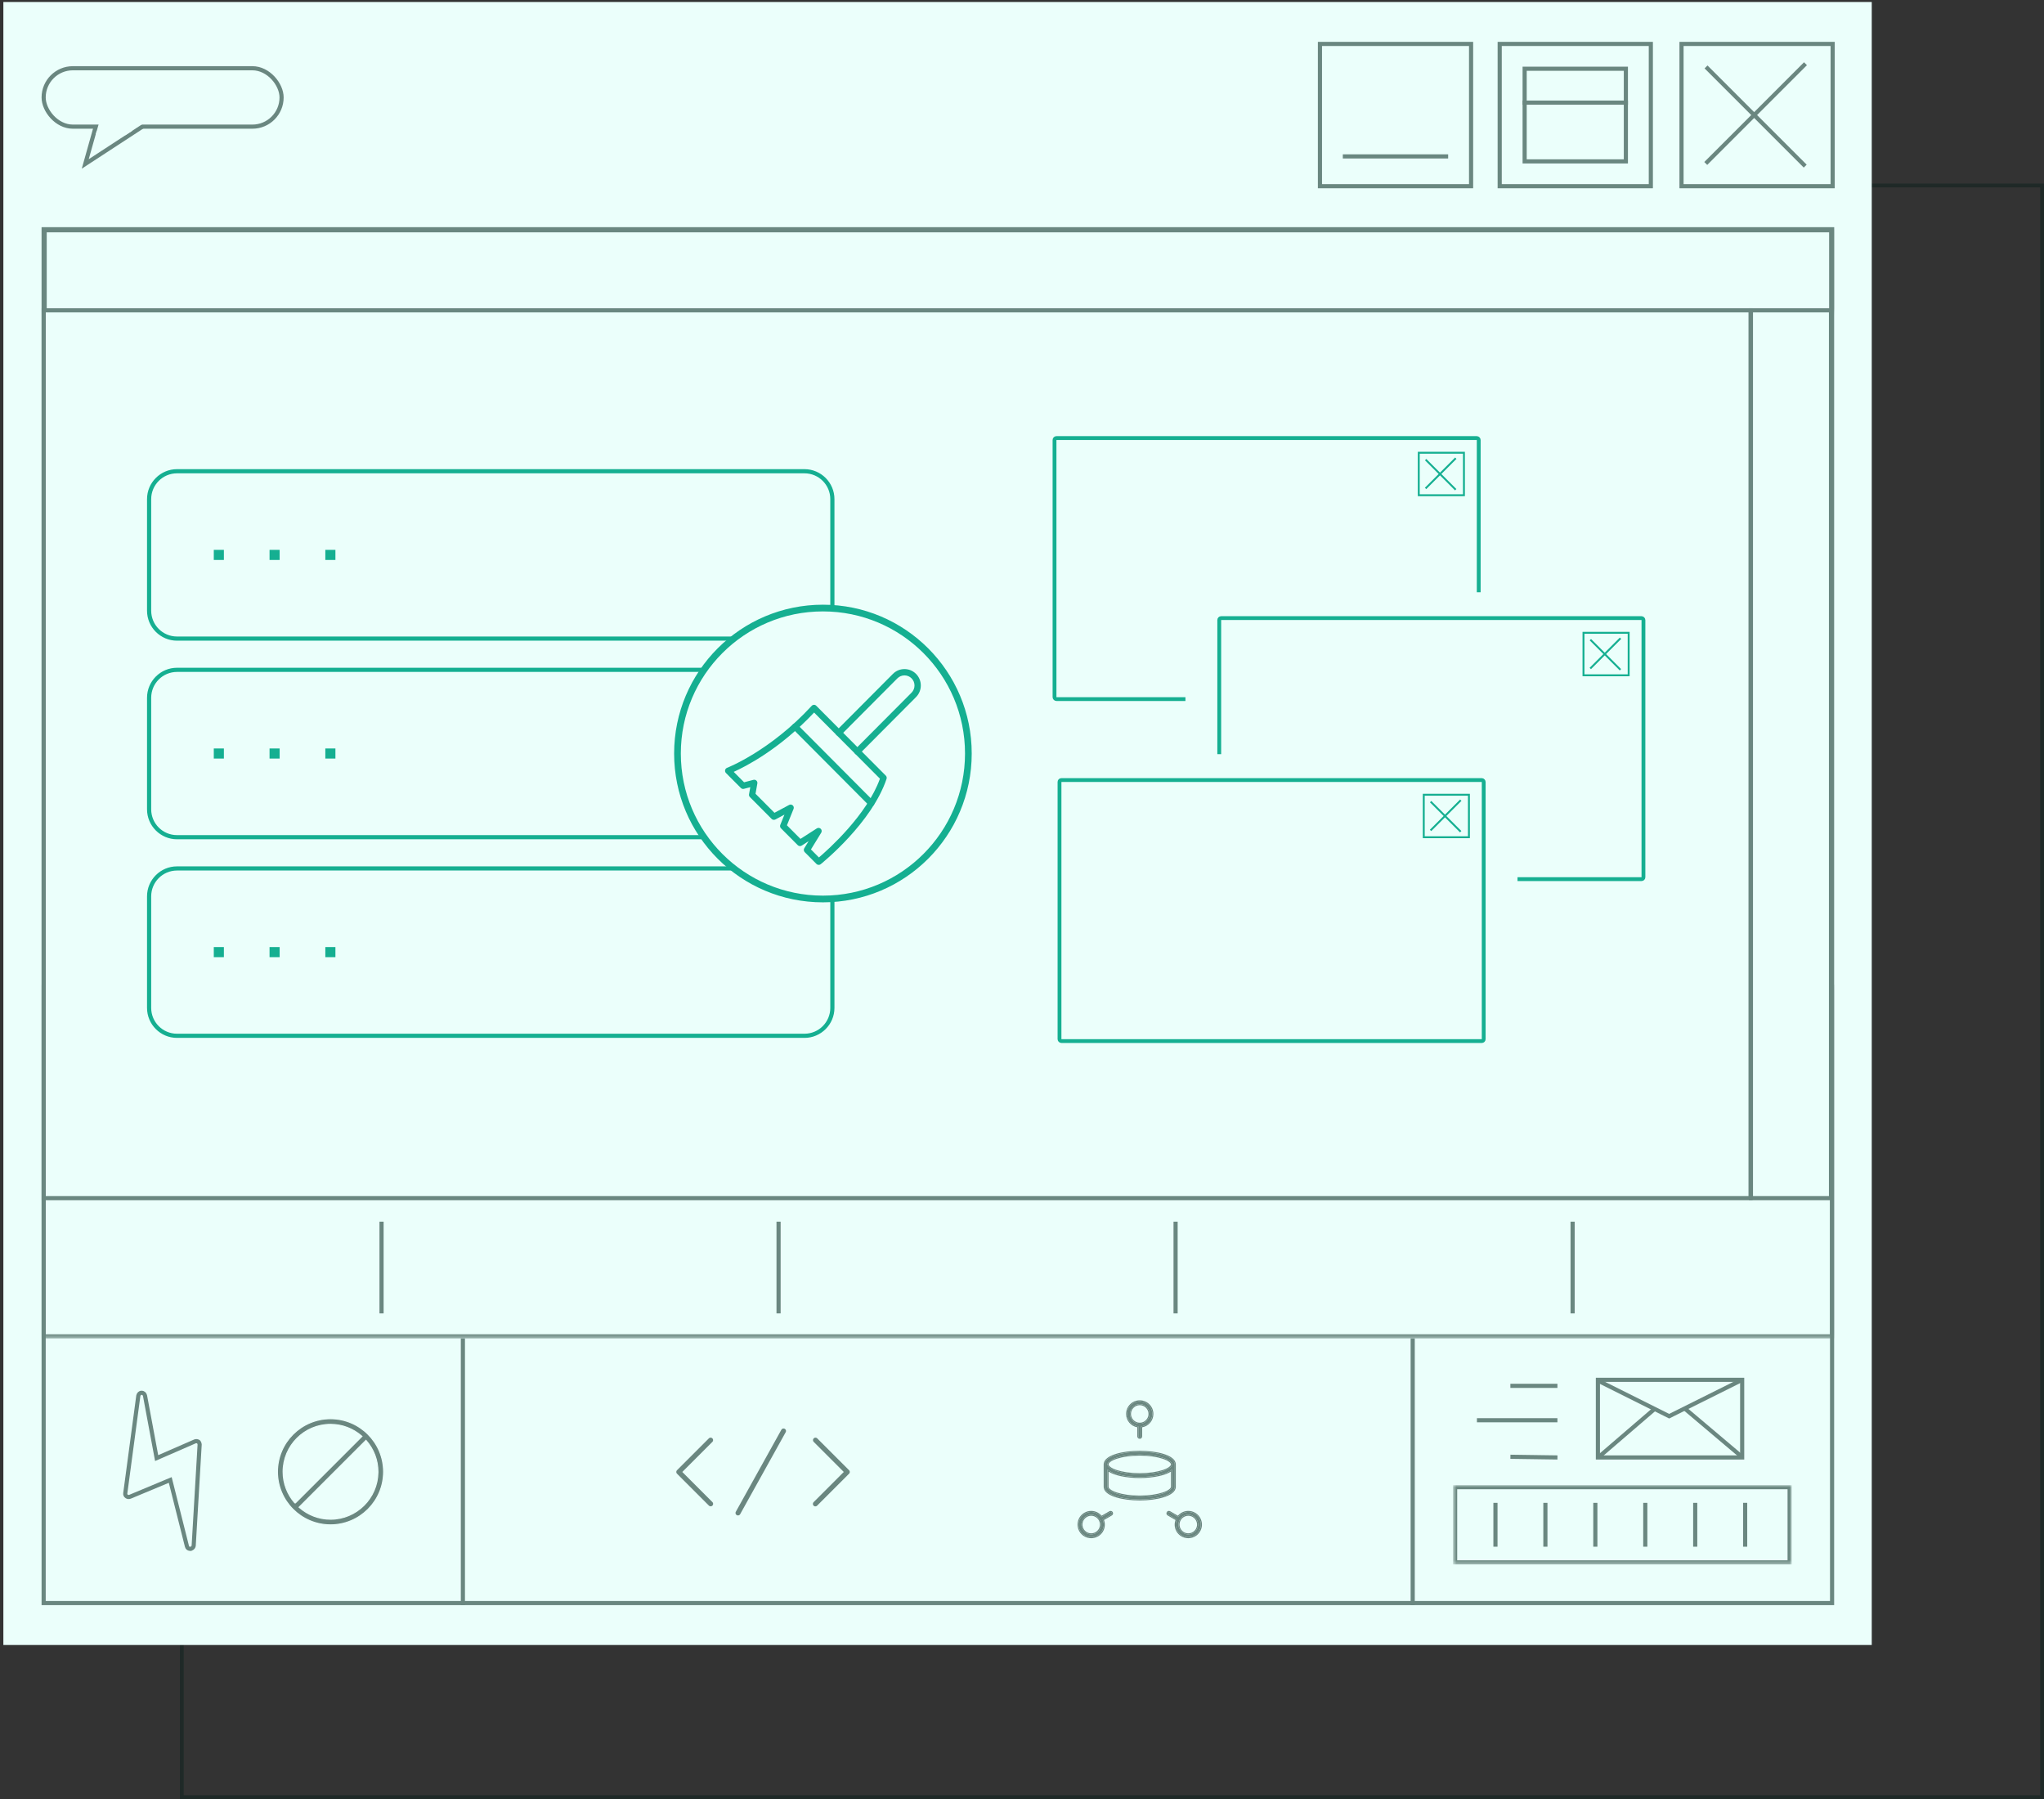 <svg width="534" height="470" viewBox="0 0 534 470" fill="none" xmlns="http://www.w3.org/2000/svg">
<rect x="0" y="0" width="534" height="470" fill="#333333" stroke="none"/>
<rect opacity="0.5" x="47.5" y="48.444" width="486" height="421" stroke="#0D211D"/>
<rect x="11.521" y="59.456" width="467.115" height="358.704" stroke="#6A8780" stroke-width="1.082"/>
<mask id="mask0_4285_3188" style="mask-type:alpha" maskUnits="userSpaceOnUse" x="10" y="256" width="470" height="94">
<rect x="11.521" y="257.182" width="467.115" height="91.334" fill="#14F0C5" stroke="#6A8780" stroke-width="1.082"/>
</mask>
<g mask="url(#mask0_4285_3188)">
<rect x="11.521" y="257.182" width="467.115" height="91.334" stroke="#6A8780" stroke-width="1.082"/>
</g>
<line x1="99.775" y1="256.641" x2="99.775" y2="232.689" stroke="#6A8780" stroke-width="1.082"/>
<line x1="203.473" y1="256.641" x2="203.473" y2="232.689" stroke="#6A8780" stroke-width="1.082"/>
<line x1="307.17" y1="256.641" x2="307.17" y2="232.689" stroke="#6A8780" stroke-width="1.082"/>
<line x1="410.867" y1="256.641" x2="410.867" y2="232.689" stroke="#6A8780" stroke-width="1.082"/>
<mask id="mask1_4285_3188" style="mask-type:alpha" maskUnits="userSpaceOnUse" x="10" y="58" width="470" height="23">
<rect x="10.977" y="58.914" width="468.197" height="21.976" fill="#D9D9D9"/>
</mask>
<g mask="url(#mask1_4285_3188)">
<rect x="-0.665" y="0.665" width="466.868" height="29.306" transform="matrix(-1 0 0 1 477.844 58.924)" stroke="#6A8780" stroke-width="1.329"/>
</g>
<rect x="11.518" y="80.349" width="445.66" height="149.54" fill="url(#paint0_linear_4285_3188)" stroke="#6A8780" stroke-width="1.082"/>
<rect x="-0.541" y="0.541" width="21.455" height="149.54" transform="matrix(-1 0 0 1 478.094 79.808)" fill="url(#paint1_linear_4285_3188)" stroke="#6A8780" stroke-width="1.082"/>
<line x1="120.869" y1="418.7" x2="120.869" y2="349.058" stroke="#6A8780" stroke-width="1.082"/>
<line x1="376.738" y1="418.7" x2="376.738" y2="349.058" stroke="#6A8780" stroke-width="1.082"/>
<line x1="399.123" y1="362.628" x2="411.41" y2="362.628" stroke="#6A8780" stroke-width="2.705"/>
<line x1="390.383" y1="371.606" x2="411.409" y2="371.606" stroke="#6A8780" stroke-width="2.705"/>
<line y1="-1.353" x2="12.289" y2="-1.353" transform="matrix(1 0.015 -0.015 1 399.123 382.499)" stroke="#6A8780" stroke-width="2.705"/>
<rect x="422.79" y="362.676" width="36.061" height="18.649" stroke="#6A8780" stroke-width="2.705"/>
<path d="M423.224 362.706L440.594 371.364L458.092 362.706" stroke="#6A8780" stroke-width="2.705"/>
<path d="M436.775 369.481L422.748 381.52" stroke="#6A8780" stroke-width="2.705"/>
<path d="M444.801 369.481L458.722 381.283" stroke="#6A8780" stroke-width="2.705"/>
<mask id="mask2_4285_3188" style="mask-type:alpha" maskUnits="userSpaceOnUse" x="384" y="389" width="89" height="22">
<rect x="384.148" y="389.354" width="88.451" height="20.718" fill="#D9D9D9"/>
</mask>
<g mask="url(#mask2_4285_3188)">
<rect x="-1.353" y="1.353" width="85.746" height="18.013" transform="matrix(-1 0 0 1 469.894 389.354)" stroke="#6A8780" stroke-width="2.705"/>
</g>
<line x1="394.411" y1="405.438" x2="394.411" y2="393.987" stroke="#6A8780" stroke-width="2.705"/>
<line x1="407.454" y1="405.438" x2="407.454" y2="393.987" stroke="#6A8780" stroke-width="2.705"/>
<line x1="420.499" y1="405.438" x2="420.499" y2="393.987" stroke="#6A8780" stroke-width="2.705"/>
<line x1="433.544" y1="405.438" x2="433.544" y2="393.987" stroke="#6A8780" stroke-width="2.705"/>
<line x1="446.587" y1="405.438" x2="446.587" y2="393.987" stroke="#6A8780" stroke-width="2.705"/>
<line x1="459.632" y1="405.438" x2="459.632" y2="393.987" stroke="#6A8780" stroke-width="2.705"/>
<path d="M194.553 397.023C194.183 396.816 193.912 396.474 193.795 396.069L194.185 395.956L193.795 396.069C193.677 395.66 193.729 395.225 193.933 394.856L193.933 394.855L205.829 373.445L205.83 373.443C206.26 372.678 207.228 372.404 207.995 372.831C208.762 373.258 209.041 374.223 208.619 374.993L208.618 374.995L197.058 395.799L197.06 395.799L196.724 396.405C196.442 396.912 195.908 397.226 195.328 397.226C195.057 397.226 194.79 397.157 194.553 397.023ZM194.553 397.023C194.553 397.023 194.552 397.023 194.552 397.023L194.752 396.669L194.554 397.024C194.553 397.024 194.553 397.023 194.553 397.023ZM188.191 394.846H189.072L188.919 394.667C189.248 394.497 189.516 394.215 189.663 393.859C189.911 393.263 189.772 392.576 189.317 392.121L182.119 384.924L189.319 377.726L189.319 377.726L189.325 377.721C189.928 377.095 189.921 376.102 189.304 375.485L189.017 375.772L189.305 375.486C188.69 374.869 187.694 374.862 187.068 375.465L187.068 375.465L187.063 375.47L178.736 383.796L178.736 383.796C178.437 384.095 178.268 384.501 178.268 384.924C178.268 385.347 178.437 385.753 178.736 386.052L187.063 394.378L187.063 394.378C187.362 394.676 187.766 394.846 188.191 394.846ZM225.006 383.796L225.006 383.796L216.679 375.47L216.679 375.47L216.673 375.465C216.048 374.862 215.053 374.868 214.438 375.485C213.821 376.102 213.814 377.095 214.417 377.721L214.417 377.721L214.423 377.726L221.621 384.924L214.429 392.118C214.429 392.119 214.428 392.12 214.427 392.121C214.122 392.417 213.946 392.825 213.943 393.253C213.941 393.678 214.106 394.09 214.409 394.393L214.696 394.106L214.409 394.393C214.711 394.695 215.123 394.863 215.549 394.861C215.978 394.858 216.387 394.681 216.684 394.374L216.73 394.327L225.005 386.053C225.005 386.053 225.005 386.053 225.005 386.053C225.306 385.755 225.474 385.348 225.474 384.924C225.474 384.501 225.305 384.095 225.006 383.796Z" fill="#6A8780" stroke="#6A8780" stroke-width="0.812"/>
<path d="M309.817 388.805V382.95C309.817 382.249 309.426 381.671 308.859 381.217C308.293 380.764 307.514 380.401 306.624 380.115C304.84 379.543 302.508 379.251 300.262 379.251C298.016 379.251 295.684 379.543 293.9 380.115C293.01 380.401 292.231 380.764 291.666 381.217C291.098 381.671 290.708 382.249 290.708 382.95V388.805C290.708 389.506 291.098 390.084 291.666 390.538C292.231 390.991 293.01 391.354 293.9 391.64C295.684 392.212 298.016 392.504 300.262 392.504C302.508 392.504 304.84 392.212 306.624 391.64C307.514 391.354 308.293 390.991 308.859 390.538C309.426 390.084 309.817 389.506 309.817 388.805ZM300.262 380.795C302.709 380.795 304.769 381.128 306.204 381.601C306.924 381.838 307.466 382.104 307.82 382.365C308.191 382.639 308.273 382.845 308.273 382.95C308.273 383.055 308.191 383.261 307.82 383.535C307.466 383.797 306.924 384.063 306.204 384.3C304.769 384.772 302.71 385.106 300.262 385.106C297.815 385.106 295.755 384.772 294.32 384.3C293.601 384.063 293.058 383.797 292.704 383.535C292.334 383.261 292.251 383.055 292.251 382.95C292.251 382.845 292.334 382.639 292.704 382.365C293.058 382.104 293.601 381.838 294.32 381.601C295.755 381.128 297.815 380.795 300.262 380.795ZM300.262 390.96C297.815 390.96 295.755 390.627 294.32 390.154C293.601 389.917 293.058 389.651 292.704 389.39C292.334 389.116 292.251 388.91 292.251 388.805V385.074C293.05 385.538 294.102 385.891 295.256 386.144C296.783 386.478 298.545 386.649 300.262 386.649C301.98 386.649 303.742 386.478 305.269 386.144C306.423 385.891 307.474 385.538 308.273 385.074V388.805C308.273 388.91 308.191 389.116 307.82 389.39C307.466 389.651 306.924 389.917 306.204 390.154C304.769 390.627 302.709 390.96 300.262 390.96Z" fill="#6A8780" stroke="#6A8780" stroke-width="0.812"/>
<path d="M296.561 369.778C296.561 371.555 297.822 373.024 299.489 373.379V375.632C299.489 376.058 299.835 376.404 300.261 376.404C300.686 376.404 301.032 376.058 301.032 375.632V373.379C302.7 373.024 303.96 371.555 303.96 369.778C303.96 367.739 302.3 366.079 300.261 366.079C298.221 366.079 296.561 367.739 296.561 369.778ZM300.261 367.622C301.449 367.622 302.417 368.59 302.417 369.778C302.417 370.966 301.449 371.933 300.261 371.933C299.072 371.933 298.105 370.966 298.105 369.778C298.105 368.59 299.072 367.622 300.261 367.622Z" fill="#6A8780" stroke="#6A8780" stroke-width="0.812"/>
<path d="M289.666 399.215L289.666 399.215C289.815 398.66 289.739 398.081 289.448 397.579C289.063 396.914 288.348 396.501 287.578 396.501C287.204 396.501 286.833 396.601 286.504 396.79L289.666 399.215ZM289.666 399.215C289.516 399.772 289.161 400.236 288.662 400.524L288.662 400.524M289.666 399.215L288.662 400.524M288.662 400.524C288.333 400.714 287.962 400.814 287.586 400.814M288.662 400.524L287.586 400.814M287.586 400.814C286.817 400.814 286.1 400.401 285.716 399.736M287.586 400.814L285.716 399.736M285.716 399.736C285.121 398.706 285.476 397.385 286.504 396.791L285.716 399.736ZM284.38 400.509L284.38 400.51C285.04 401.651 286.266 402.359 287.586 402.359C288.232 402.359 288.871 402.186 289.433 401.862L289.433 401.862C290.288 401.369 290.901 400.571 291.158 399.616L291.158 399.616C291.346 398.913 291.313 398.194 291.091 397.525L293.041 396.4C293.041 396.4 293.041 396.399 293.041 396.399C293.414 396.185 293.534 395.713 293.325 395.347L293.325 395.346L293.323 395.344C293.11 394.978 292.638 394.847 292.267 395.064L290.327 396.185C289.634 395.417 288.639 394.959 287.58 394.959C286.935 394.959 286.295 395.13 285.733 395.457C283.968 396.477 283.36 398.742 284.38 400.509Z" fill="#6A8780" stroke="#6A8780" stroke-width="0.812"/>
<path d="M314.788 395.455L314.788 395.455C316.556 396.474 317.162 398.74 316.145 400.506L316.145 400.506C315.487 401.647 314.258 402.355 312.939 402.355C312.29 402.355 311.653 402.182 311.091 401.858L311.091 401.858C310.237 401.365 309.623 400.567 309.369 399.614L314.788 395.455ZM314.788 395.455C314.226 395.131 313.589 394.958 312.943 394.958M314.788 395.455L312.943 394.958M312.943 394.958C311.884 394.958 310.889 395.415 310.197 396.182M312.943 394.958L310.197 396.182M310.197 396.182L308.258 395.062C307.888 394.846 307.415 394.975 307.203 395.343C306.987 395.714 307.115 396.185 307.485 396.397C307.485 396.398 307.486 396.398 307.486 396.398L309.435 397.523C309.214 398.192 309.18 398.911 309.369 399.614L310.197 396.182ZM311.861 400.524L311.861 400.524C311.362 400.236 311.007 399.772 310.857 399.215C310.707 398.659 310.784 398.08 311.073 397.58L311.073 397.58C311.456 396.916 312.172 396.503 312.941 396.503C313.316 396.503 313.688 396.603 314.014 396.792L314.016 396.793C315.045 397.385 315.4 398.706 314.807 399.736C314.422 400.401 313.705 400.814 312.937 400.814C312.562 400.814 312.189 400.714 311.861 400.524Z" fill="#6A8780" stroke="#6A8780" stroke-width="0.812"/>
<path d="M47.383 376.766L45.829 403.18C45.772 403.494 45.599 403.763 45.274 403.905L45.03 404.011C44.552 404.026 44.167 403.807 44.071 403.365L39.703 386.013L29.222 390.385C28.896 390.527 28.581 390.471 28.313 390.297C28.044 390.124 27.902 389.799 27.958 389.484L31.371 364.002C31.473 363.571 31.809 363.231 32.205 363.252C32.682 363.237 33.022 363.573 33.118 364.015L36.151 380.304L46.155 375.946C46.399 375.84 46.796 375.861 47.065 376.034C47.217 376.161 47.358 376.486 47.383 376.766Z" stroke="#6A8780" stroke-width="2.705"/>
<path d="M93.408 383.879V383.795C93.389 381.024 92.406 378.484 90.786 376.47L74.16 393.094C76.19 394.733 78.762 395.72 81.565 395.72C88.095 395.72 93.408 390.407 93.408 383.879ZM69.722 383.878C69.722 386.681 70.708 389.253 72.345 391.287L88.975 374.659C86.941 373.023 84.369 372.037 81.566 372.037C75.035 372.037 69.722 377.35 69.722 383.878ZM81.566 369.476C89.506 369.476 95.97 375.939 95.97 383.879C95.97 391.818 89.506 398.281 81.566 398.281C73.625 398.281 67.161 391.818 67.161 383.879C67.161 375.939 73.625 369.476 81.566 369.476Z" fill="#6A8780" stroke="#6A8780" stroke-width="0.812"/>
<line y1="-1.353" x2="29.214" y2="-1.353" transform="matrix(0.766 -0.643 0.643 0.766 25.75 116.491)" stroke="#15AF91" stroke-width="2.705"/>
<line y1="-1.353" x2="29.214" y2="-1.353" transform="matrix(-0.766 -0.643 -0.643 0.766 48.131 116.491)" stroke="#15AF91" stroke-width="2.705"/>
<line y1="-1.353" x2="29.214" y2="-1.353" transform="matrix(0.766 -0.643 0.643 0.766 63.475 116.491)" stroke="#15AF91" stroke-width="2.705"/>
<line y1="-1.353" x2="29.214" y2="-1.353" transform="matrix(-0.766 -0.643 -0.643 0.766 85.855 116.491)" stroke="#15AF91" stroke-width="2.705"/>
<line y1="-1.353" x2="29.214" y2="-1.353" transform="matrix(0.766 -0.643 0.643 0.766 101.198 116.491)" stroke="#15AF91" stroke-width="2.705"/>
<line y1="-1.353" x2="29.214" y2="-1.353" transform="matrix(-0.766 -0.643 -0.643 0.766 123.578 116.491)" stroke="#15AF91" stroke-width="2.705"/>
<line y1="-1.353" x2="29.214" y2="-1.353" transform="matrix(0.766 -0.643 0.643 0.766 138.92 116.491)" stroke="#15AF91" stroke-width="2.705"/>
<line y1="-1.353" x2="29.214" y2="-1.353" transform="matrix(-0.766 -0.643 -0.643 0.766 161.301 116.491)" stroke="#15AF91" stroke-width="2.705"/>
<line y1="-1.353" x2="29.214" y2="-1.353" transform="matrix(0.766 -0.643 0.643 0.766 176.643 116.491)" stroke="#15AF91" stroke-width="2.705"/>
<line y1="-1.353" x2="29.214" y2="-1.353" transform="matrix(-0.766 -0.643 -0.643 0.766 199.023 116.491)" stroke="#15AF91" stroke-width="2.705"/>
<line y1="-1.353" x2="29.214" y2="-1.353" transform="matrix(0.766 -0.643 0.643 0.766 214.369 116.491)" stroke="#15AF91" stroke-width="2.705"/>
<line y1="-1.353" x2="29.214" y2="-1.353" transform="matrix(-0.766 -0.643 -0.643 0.766 236.75 116.491)" stroke="#15AF91" stroke-width="2.705"/>
<line y1="-1.353" x2="29.214" y2="-1.353" transform="matrix(0.766 -0.643 0.643 0.766 25.75 157.458)" stroke="#15AF91" stroke-width="2.705"/>
<line y1="-1.353" x2="29.214" y2="-1.353" transform="matrix(-0.766 -0.643 -0.643 0.766 48.131 157.458)" stroke="#15AF91" stroke-width="2.705"/>
<line y1="-1.353" x2="29.214" y2="-1.353" transform="matrix(0.766 -0.643 0.643 0.766 63.475 157.458)" stroke="#15AF91" stroke-width="2.705"/>
<line y1="-1.353" x2="29.214" y2="-1.353" transform="matrix(-0.766 -0.643 -0.643 0.766 85.855 157.458)" stroke="#15AF91" stroke-width="2.705"/>
<line y1="-1.353" x2="29.214" y2="-1.353" transform="matrix(0.766 -0.643 0.643 0.766 101.198 157.458)" stroke="#15AF91" stroke-width="2.705"/>
<line y1="-1.353" x2="29.214" y2="-1.353" transform="matrix(-0.766 -0.643 -0.643 0.766 123.578 157.458)" stroke="#15AF91" stroke-width="2.705"/>
<line y1="-1.353" x2="29.214" y2="-1.353" transform="matrix(0.766 -0.643 0.643 0.766 138.92 157.458)" stroke="#15AF91" stroke-width="2.705"/>
<line y1="-1.353" x2="29.214" y2="-1.353" transform="matrix(-0.766 -0.643 -0.643 0.766 161.301 157.458)" stroke="#15AF91" stroke-width="2.705"/>
<line y1="-1.353" x2="29.214" y2="-1.353" transform="matrix(0.766 -0.643 0.643 0.766 176.643 157.458)" stroke="#15AF91" stroke-width="2.705"/>
<line y1="-1.353" x2="29.214" y2="-1.353" transform="matrix(-0.766 -0.643 -0.643 0.766 199.023 157.458)" stroke="#15AF91" stroke-width="2.705"/>
<line y1="-1.353" x2="29.214" y2="-1.353" transform="matrix(0.766 -0.643 0.643 0.766 214.369 157.458)" stroke="#15AF91" stroke-width="2.705"/>
<line y1="-1.353" x2="29.214" y2="-1.353" transform="matrix(-0.766 -0.643 -0.643 0.766 236.75 157.458)" stroke="#15AF91" stroke-width="2.705"/>
<line y1="-1.353" x2="29.214" y2="-1.353" transform="matrix(0.766 -0.643 0.643 0.766 252.092 157.458)" stroke="#15AF91" stroke-width="2.705"/>
<line y1="-1.353" x2="29.214" y2="-1.353" transform="matrix(-0.766 -0.643 -0.643 0.766 274.472 157.458)" stroke="#15AF91" stroke-width="2.705"/>
<path d="M349.851 180.389L349.83 180.382H349.808C348.893 180.382 348.284 180.079 347.652 179.763C347.362 179.618 347.071 179.537 346.821 179.466C346.785 179.457 346.751 179.447 346.718 179.437C346.436 179.357 346.233 179.285 346.103 179.155L346.088 179.14L346.068 179.13C345.82 179.006 345.616 178.928 345.448 178.864C345.397 178.844 345.35 178.826 345.306 178.809C345.115 178.732 344.976 178.661 344.836 178.522L344.586 178.271L346.09 174.962C346.184 174.983 346.286 175.037 346.402 175.124C346.551 175.235 346.702 175.386 346.862 175.546C346.955 175.64 347.088 175.726 347.241 175.808C347.395 175.89 347.578 175.971 347.779 176.051C348.178 176.211 348.656 176.371 349.129 176.528L349.132 176.529L349.143 176.533C350.085 176.847 351.053 177.169 352.025 177.169C352.669 177.169 353.315 177.089 353.884 176.927C354.445 176.766 354.94 176.523 355.278 176.189C355.759 175.868 356.09 175.539 356.3 175.16C356.513 174.778 356.595 174.358 356.595 173.868C356.595 173.19 356.255 172.506 355.57 172.163L355.569 172.163C354.935 171.846 354.294 171.526 353.335 171.206C352.85 171.044 352.366 170.964 351.894 170.885L351.889 170.884C351.413 170.805 350.948 170.727 350.484 170.573L350.479 170.571L350.473 170.569L350.468 170.567L350.462 170.565L350.457 170.563L350.451 170.561L350.445 170.56L350.44 170.558L350.434 170.556L350.429 170.554L350.423 170.552L350.418 170.55L350.412 170.548L350.407 170.547L350.401 170.545L350.395 170.543L350.39 170.541L350.384 170.539L350.379 170.537L350.373 170.535L350.368 170.534L350.362 170.532L350.356 170.53L350.351 170.528L350.345 170.526L350.34 170.524L350.334 170.522L350.329 170.521L350.323 170.519L350.317 170.517L350.312 170.515L350.306 170.513L350.301 170.511L350.295 170.509L350.29 170.508L350.284 170.506L350.278 170.504L350.273 170.502L350.267 170.5L350.262 170.498L350.256 170.496L350.251 170.495L350.245 170.493L350.239 170.491L350.234 170.489L350.228 170.487L350.223 170.485L350.217 170.483L350.212 170.482L350.206 170.48L350.201 170.478L350.195 170.476L350.189 170.474L350.184 170.472L350.178 170.47L350.173 170.469L350.167 170.467L350.162 170.465L350.156 170.463L350.15 170.461L350.145 170.459L350.139 170.457L350.134 170.456L350.128 170.454L350.123 170.452L350.117 170.45L350.111 170.448L350.106 170.446L350.1 170.445L350.095 170.443L350.089 170.441L350.084 170.439L350.078 170.437L350.072 170.435L350.067 170.433L350.061 170.432L350.056 170.43L350.05 170.428L350.045 170.426L350.039 170.424L350.034 170.422L350.028 170.42L350.022 170.419L350.017 170.417L350.011 170.415L350.006 170.413L350 170.411L349.995 170.409L349.989 170.407L349.983 170.406L349.978 170.404L349.972 170.402L349.967 170.4L349.961 170.398L349.956 170.396L349.95 170.394L349.944 170.393L349.939 170.391L349.933 170.389L349.928 170.387L349.922 170.385L349.917 170.383L349.911 170.381L349.905 170.38L349.9 170.378L349.894 170.376L349.889 170.374L349.883 170.372L349.878 170.37L349.872 170.368L349.866 170.367L349.861 170.365L349.855 170.363L349.85 170.361L349.844 170.359L349.839 170.357L349.833 170.355L349.828 170.354L349.822 170.352L349.816 170.35L349.811 170.348L349.805 170.346L349.8 170.344L349.794 170.342L349.789 170.341L349.783 170.339L349.777 170.337L349.772 170.335L349.766 170.333L349.761 170.331L349.755 170.329L349.75 170.328L349.744 170.326L349.738 170.324L349.733 170.322L349.727 170.32L349.722 170.318L349.716 170.316L349.711 170.315L349.705 170.313L349.699 170.311L349.694 170.309L349.688 170.307L349.683 170.305L349.677 170.303L349.672 170.302L349.666 170.3L349.66 170.298L349.655 170.296L349.649 170.294L349.644 170.292L349.638 170.29L349.633 170.289L349.627 170.287L349.622 170.285L349.616 170.283L349.61 170.281L349.605 170.279L349.599 170.278L349.594 170.276L349.588 170.274L349.583 170.272L349.577 170.27L349.571 170.268L349.566 170.266L349.56 170.265L349.555 170.263L349.549 170.261L349.544 170.259L349.538 170.257L349.532 170.255L349.527 170.253L349.521 170.252L349.516 170.25L349.51 170.248L349.505 170.246L349.499 170.244L349.493 170.242L349.488 170.24L349.482 170.239L349.477 170.237L349.471 170.235L349.466 170.233L349.46 170.231L349.455 170.229L349.449 170.227L349.443 170.226L349.438 170.224L349.432 170.222L349.427 170.22L349.421 170.218L349.416 170.216L349.41 170.214L349.404 170.213L349.399 170.211L349.393 170.209L349.388 170.207L349.382 170.205L349.377 170.203L349.371 170.201L349.365 170.2L349.36 170.198L349.354 170.196L349.349 170.194L349.343 170.192L349.338 170.19L349.332 170.188L349.326 170.187L349.321 170.185L349.315 170.183L349.31 170.181L349.304 170.179L349.299 170.177L349.293 170.175L349.287 170.174L349.282 170.172L349.276 170.17L349.271 170.168L349.265 170.166L349.26 170.164L349.254 170.162L349.249 170.161L349.243 170.159L349.237 170.157L349.232 170.155L349.226 170.153L349.221 170.151L349.215 170.149L349.21 170.148L349.204 170.146L349.198 170.144L349.193 170.142L349.187 170.14L349.182 170.138L349.176 170.136L349.171 170.135L349.165 170.133L349.159 170.131L349.154 170.129L349.148 170.127L349.143 170.125L349.137 170.124L349.132 170.122L349.126 170.12L349.12 170.118L349.115 170.116L349.109 170.114L349.104 170.112L349.098 170.111L349.093 170.109L349.087 170.107L349.081 170.105L349.076 170.103L349.07 170.101L349.065 170.099L349.059 170.098L349.054 170.096L349.048 170.094L349.043 170.092L349.037 170.09L349.031 170.088L349.026 170.086L349.02 170.085L349.015 170.083L349.009 170.081L349.004 170.079L348.998 170.077L348.992 170.075L348.987 170.073L348.981 170.072L348.976 170.07L348.97 170.068L348.965 170.066L348.959 170.064L348.953 170.062L348.948 170.06L348.942 170.059L348.937 170.057L348.931 170.055L348.926 170.053L348.92 170.051L348.914 170.049L348.909 170.047L348.903 170.046L348.898 170.044L348.892 170.042L348.887 170.04L348.881 170.038L348.876 170.036L348.87 170.034L348.864 170.033L348.859 170.031L348.853 170.029L348.848 170.027L348.842 170.025L348.837 170.023L348.831 170.021L348.825 170.02L348.82 170.018L348.814 170.016L348.809 170.014L348.803 170.012L348.798 170.01L348.792 170.008L348.786 170.007L348.781 170.005L348.775 170.003L348.77 170.001L348.764 169.999L348.759 169.997L348.753 169.995L348.747 169.994L348.742 169.992L348.736 169.99L348.731 169.988L348.725 169.986L348.72 169.984L348.714 169.982L348.708 169.981L348.703 169.979L348.697 169.977L348.692 169.975L348.686 169.973L348.681 169.971L348.675 169.97L348.67 169.968L348.664 169.966L348.658 169.964L348.653 169.962L348.647 169.96L348.642 169.958L348.636 169.957L348.631 169.955L348.625 169.953L348.619 169.951L348.614 169.949L348.608 169.947L348.603 169.945L348.597 169.944L348.592 169.942L348.586 169.94L348.58 169.938L348.575 169.936L348.569 169.934L348.564 169.932L348.558 169.931L348.553 169.929L348.547 169.927L348.541 169.925L348.536 169.923L348.53 169.921L348.525 169.919L348.519 169.918L348.514 169.916L348.508 169.914L348.502 169.912L348.497 169.91L348.491 169.908L348.486 169.906L348.48 169.905L348.475 169.903L348.469 169.901L348.464 169.899L348.458 169.897L348.452 169.895L348.447 169.893L348.441 169.892L348.436 169.89L348.43 169.888L348.425 169.886L348.419 169.884L348.413 169.882L348.408 169.88L348.402 169.879L348.397 169.877L348.391 169.875L348.386 169.873L348.38 169.871L348.374 169.869L348.369 169.867L348.363 169.866L348.358 169.864L348.352 169.862L348.347 169.86L348.341 169.858L348.335 169.856L348.33 169.854L348.324 169.853L348.319 169.851L348.313 169.849L348.308 169.847L348.302 169.845L348.297 169.843L348.291 169.841L348.285 169.84L348.28 169.838L348.274 169.836L348.269 169.834L348.263 169.832L348.258 169.83L348.252 169.828L348.246 169.827L348.241 169.825L348.235 169.823L348.23 169.821L348.224 169.819L348.219 169.817L348.213 169.815L348.207 169.814L348.202 169.812L348.196 169.81L348.191 169.808L348.185 169.806L348.18 169.804L348.174 169.803L348.168 169.801L348.163 169.799L348.157 169.797L348.152 169.795L348.146 169.793L348.141 169.791L348.135 169.79L348.129 169.788L348.124 169.786L348.118 169.784L348.113 169.782L348.107 169.78L348.102 169.778L348.096 169.777L348.091 169.775L348.085 169.773L348.079 169.771L348.074 169.769L348.068 169.767L348.063 169.765L348.057 169.764L348.052 169.762L348.046 169.76L348.04 169.758L348.035 169.756L348.029 169.754L348.024 169.752L348.018 169.751L348.013 169.749L348.007 169.747L348.001 169.745L347.996 169.743L347.99 169.741L347.985 169.739L347.979 169.738L347.974 169.736L347.968 169.734L347.962 169.732L347.957 169.73L347.951 169.728L347.946 169.726L347.94 169.725L347.935 169.723L347.929 169.721L347.924 169.719L347.918 169.717L347.912 169.715L347.907 169.713L347.901 169.712L347.896 169.71L347.89 169.708L347.885 169.706L347.879 169.704L347.873 169.702L347.868 169.7L347.862 169.699L347.857 169.697L347.851 169.695L347.846 169.693L347.84 169.691L347.834 169.689L347.829 169.687L347.823 169.686L347.818 169.684L347.812 169.682L347.807 169.68L347.801 169.678L347.795 169.676L347.79 169.674L347.784 169.673L347.779 169.671L347.773 169.669L347.768 169.667L347.762 169.665L347.756 169.663L347.751 169.661L347.745 169.66L347.74 169.658L347.734 169.656L347.729 169.654L347.723 169.652L347.718 169.65L347.712 169.649L347.706 169.647L347.701 169.645L347.695 169.643L347.69 169.641L347.684 169.639L347.679 169.637L347.673 169.636L347.667 169.634L347.662 169.632L347.656 169.63L347.651 169.628L347.645 169.626L347.64 169.624L347.634 169.623C346.724 169.319 346.112 168.714 345.487 167.776C344.868 166.847 344.559 165.923 344.559 164.684C344.559 162.836 345.482 161.288 347.042 160.04C348.598 158.795 350.467 158.169 352.975 158.169C354.245 158.169 355.495 158.17 356.743 158.482C357.375 158.64 357.924 158.797 358.353 158.953C358.789 159.111 359.079 159.262 359.214 159.396L359.237 159.419L359.267 159.429L360.064 159.695L358.308 162.914C356.72 162.002 354.841 161.699 352.975 161.699C352.003 161.699 351.036 162.021 350.094 162.335L350.082 162.339L350.073 162.342L350.064 162.347C349.404 162.677 348.723 163.349 348.723 164.368C348.723 165.045 349.062 165.729 349.748 166.072L349.749 166.072C350.383 166.389 351.023 166.709 351.983 167.029C352.468 167.191 352.952 167.271 353.424 167.35L353.428 167.351C353.905 167.43 354.37 167.508 354.833 167.662L354.839 167.664L354.844 167.666L354.85 167.668L354.855 167.67L354.861 167.672L354.866 167.674L354.872 167.675L354.877 167.677L354.883 167.679L354.889 167.681L354.894 167.683L354.9 167.685L354.905 167.687L354.911 167.688L354.916 167.69L354.922 167.692L354.928 167.694L354.933 167.696L354.939 167.698L354.944 167.7L354.95 167.701L354.955 167.703L354.961 167.705L354.967 167.707L354.972 167.709L354.978 167.711L354.983 167.713L354.989 167.714L354.994 167.716L355 167.718L355.006 167.72L355.011 167.722L355.017 167.724L355.022 167.726L355.028 167.727L355.033 167.729L355.039 167.731L355.045 167.733L355.05 167.735L355.056 167.737L355.061 167.739L355.067 167.74L355.072 167.742L355.078 167.744L355.083 167.746L355.089 167.748L355.095 167.75L355.1 167.752L355.106 167.753L355.111 167.755L355.117 167.757L355.122 167.759L355.128 167.761L355.134 167.763L355.139 167.765L355.145 167.766L355.15 167.768L355.156 167.77L355.161 167.772L355.167 167.774L355.173 167.776L355.178 167.778L355.184 167.779L355.189 167.781L355.195 167.783L355.2 167.785L355.206 167.787L355.212 167.789L355.217 167.791L355.223 167.792L355.228 167.794L355.234 167.796L355.239 167.798L355.245 167.8L355.25 167.802L355.256 167.804L355.262 167.805L355.267 167.807L355.273 167.809L355.278 167.811L355.284 167.813L355.289 167.815L355.295 167.816L355.301 167.818L355.306 167.82L355.312 167.822L355.317 167.824L355.323 167.826L355.328 167.828L355.334 167.829L355.34 167.831L355.345 167.833L355.351 167.835L355.356 167.837L355.362 167.839L355.367 167.841L355.373 167.842L355.379 167.844L355.384 167.846L355.39 167.848L355.395 167.85L355.401 167.852L355.406 167.854L355.412 167.855L355.418 167.857L355.423 167.859L355.429 167.861L355.434 167.863L355.44 167.865L355.445 167.867L355.451 167.868L355.456 167.87L355.462 167.872L355.468 167.874L355.473 167.876L355.479 167.878L355.484 167.88L355.49 167.881L355.495 167.883L355.501 167.885L355.507 167.887L355.512 167.889L355.518 167.891L355.523 167.893L355.529 167.894L355.534 167.896L355.54 167.898L355.546 167.9L355.551 167.902L355.557 167.904L355.562 167.906L355.568 167.907L355.573 167.909L355.579 167.911L355.585 167.913L355.59 167.915L355.596 167.917L355.601 167.919L355.607 167.92L355.612 167.922L355.618 167.924L355.624 167.926L355.629 167.928L355.635 167.93L355.64 167.932L355.646 167.933L355.651 167.935L355.657 167.937L355.662 167.939L355.668 167.941L355.674 167.943L355.679 167.945L355.685 167.946L355.69 167.948L355.696 167.95L355.701 167.952L355.707 167.954L355.713 167.956L355.718 167.958L355.724 167.959L355.729 167.961L355.735 167.963L355.74 167.965L355.746 167.967L355.752 167.969L355.757 167.971L355.763 167.972L355.768 167.974L355.774 167.976L355.779 167.978L355.785 167.98L355.791 167.982L355.796 167.983L355.802 167.985L355.807 167.987L355.813 167.989L355.818 167.991L355.824 167.993L355.829 167.995L355.835 167.996L355.841 167.998L355.846 168L355.852 168.002L355.857 168.004L355.863 168.006L355.868 168.008L355.874 168.009L355.88 168.011L355.885 168.013L355.891 168.015L355.896 168.017L355.902 168.019L355.907 168.021L355.913 168.022L355.919 168.024L355.924 168.026L355.93 168.028L355.935 168.03L355.941 168.032L355.946 168.034L355.952 168.035L355.958 168.037L355.963 168.039L355.969 168.041L355.974 168.043L355.98 168.045L355.985 168.047L355.991 168.048L355.997 168.05L356.002 168.052L356.008 168.054L356.013 168.056L356.019 168.058L356.024 168.06L356.03 168.061L356.035 168.063L356.041 168.065L356.047 168.067L356.052 168.069L356.058 168.071L356.063 168.073L356.069 168.074L356.074 168.076L356.08 168.078L356.086 168.08L356.091 168.082L356.097 168.084L356.102 168.086L356.108 168.087L356.113 168.089L356.119 168.091L356.125 168.093L356.13 168.095L356.136 168.097L356.141 168.099L356.147 168.1L356.152 168.102L356.158 168.104L356.164 168.106L356.169 168.108L356.175 168.11L356.18 168.112L356.186 168.113L356.191 168.115L356.197 168.117L356.203 168.119L356.208 168.121L356.214 168.123L356.219 168.125L356.225 168.126L356.23 168.128L356.236 168.13L356.241 168.132L356.247 168.134L356.253 168.136L356.258 168.137L356.264 168.139L356.269 168.141L356.275 168.143L356.28 168.145L356.286 168.147L356.292 168.149L356.297 168.15L356.303 168.152L356.308 168.154L356.314 168.156L356.319 168.158L356.325 168.16L356.331 168.162L356.336 168.163L356.342 168.165L356.347 168.167L356.353 168.169L356.358 168.171L356.364 168.173L356.37 168.175L356.375 168.176L356.381 168.178L356.386 168.18L356.392 168.182L356.397 168.184L356.403 168.186L356.408 168.188L356.414 168.189L356.42 168.191L356.425 168.193L356.431 168.195L356.436 168.197L356.442 168.199L356.447 168.201L356.453 168.202L356.459 168.204L356.464 168.206L356.47 168.208L356.475 168.21L356.481 168.212L356.486 168.214L356.492 168.215L356.498 168.217L356.503 168.219L356.509 168.221L356.514 168.223L356.52 168.225L356.525 168.227L356.531 168.228L356.537 168.23L356.542 168.232L356.548 168.234L356.553 168.236L356.559 168.238L356.564 168.24L356.57 168.241L356.576 168.243L356.581 168.245L356.587 168.247L356.592 168.249L356.598 168.251L356.603 168.253L356.609 168.254L356.614 168.256L356.62 168.258L356.626 168.26L356.631 168.262L356.637 168.264L356.642 168.266L356.648 168.267L356.653 168.269L356.659 168.271L356.665 168.273L356.67 168.275L356.676 168.277L356.681 168.279L356.687 168.28L356.692 168.282L356.698 168.284L356.704 168.286L356.709 168.288L356.715 168.29L356.72 168.291L356.726 168.293L356.731 168.295L356.737 168.297L356.743 168.299L356.748 168.301L356.754 168.303L356.759 168.304L356.765 168.306L356.77 168.308L356.776 168.31L356.782 168.312L356.787 168.314L356.793 168.316L356.798 168.317L356.804 168.319L356.809 168.321L356.815 168.323L356.82 168.325L356.826 168.327L356.832 168.329L356.837 168.33L356.843 168.332L356.848 168.334L356.854 168.336L356.859 168.338L356.865 168.34L356.871 168.342L356.876 168.343L356.882 168.345L356.887 168.347L356.893 168.349L356.898 168.351L356.904 168.353L356.91 168.355L356.915 168.356L356.921 168.358L356.926 168.36L356.932 168.362L356.937 168.364L356.943 168.366L356.949 168.368L356.954 168.369L356.96 168.371L356.965 168.373L356.971 168.375L356.976 168.377L356.982 168.379L356.987 168.381L356.993 168.382L356.999 168.384L357.004 168.386L357.01 168.388L357.015 168.39L357.021 168.392L357.026 168.394L357.032 168.395L357.038 168.397L357.043 168.399L357.049 168.401L357.054 168.403L357.06 168.405L357.065 168.407L357.071 168.408L357.077 168.41L357.082 168.412L357.088 168.414L357.093 168.416L357.099 168.418L357.104 168.42L357.11 168.421L357.116 168.423L357.121 168.425L357.127 168.427L357.132 168.429L357.138 168.431L357.143 168.433L357.149 168.434L357.155 168.436L357.16 168.438L357.166 168.44L357.171 168.442L357.177 168.444L357.182 168.446L357.188 168.447L357.193 168.449L357.199 168.451L357.205 168.453L357.21 168.455L357.216 168.457L357.221 168.458L357.227 168.46L357.232 168.462L357.238 168.464L357.244 168.466L357.249 168.468L357.255 168.47L357.26 168.471L357.266 168.473L357.271 168.475L357.277 168.477L357.283 168.479L357.288 168.481L357.294 168.483L357.299 168.484L357.305 168.486L357.31 168.488L357.316 168.49L357.322 168.492L357.327 168.494L357.333 168.496L357.338 168.497L357.344 168.499L357.349 168.501L357.355 168.503L357.36 168.505L357.366 168.507L357.372 168.509L357.377 168.51L357.383 168.512L357.388 168.514L357.394 168.516L357.399 168.518L357.405 168.52L357.411 168.522L357.416 168.523L357.422 168.525L357.427 168.527L357.433 168.529L357.438 168.531L357.444 168.533L357.45 168.535L357.455 168.536L357.461 168.538L357.466 168.54L357.472 168.542L357.477 168.544L357.483 168.546L357.489 168.548L357.494 168.549L357.5 168.551L357.505 168.553L357.511 168.555L357.516 168.557L357.522 168.559L357.528 168.561L357.533 168.562L357.539 168.564L357.544 168.566L357.55 168.568L357.555 168.57L357.561 168.572L357.566 168.574L357.572 168.575L357.578 168.577L357.583 168.579L357.589 168.581L357.594 168.583L357.6 168.585L357.605 168.587L357.611 168.588L357.617 168.59L357.622 168.592L357.628 168.594L357.633 168.596L357.639 168.598L357.644 168.6L357.65 168.601L357.656 168.603L357.661 168.605L357.667 168.607L357.672 168.609L357.678 168.611L357.683 168.612C358.593 168.916 359.205 169.521 359.831 170.459L359.838 170.47L359.848 170.48C360.763 171.396 361.075 172.622 361.075 173.868C361.075 175.714 360.155 177.263 358.586 178.833C357.034 180.072 354.852 180.699 352.342 180.699C351.393 180.699 350.779 180.698 349.851 180.389Z" fill="#15AF91" stroke="#EBFFFB" stroke-width="0.271"/>
<path d="M384.856 175.683L384.856 175.682L384.849 175.692C383.597 177.57 382.033 178.822 380.15 179.763L379.93 179.873L380.141 180C381.74 180.959 383.031 181.286 384.011 181.286H384.014C384.172 181.286 384.418 181.286 384.667 181.244C384.914 181.203 385.186 181.118 385.374 180.929C385.515 180.788 385.655 180.717 385.814 180.638L385.818 180.636C385.975 180.557 386.15 180.47 386.324 180.296L386.527 180.093L388.582 183.029C388.555 183.049 388.524 183.073 388.489 183.096C388.377 183.171 388.246 183.232 388.129 183.232C387.938 183.232 387.753 183.324 387.537 183.432L387.514 183.444C387.278 183.562 386.968 183.717 386.502 183.872C385.575 184.181 384.96 184.182 384.011 184.182C383.083 184.182 381.517 183.87 379.944 183.241C378.366 182.61 377.108 181.981 376.168 181.354C375.803 181.111 375.484 180.914 375.213 180.746C375.13 180.695 375.051 180.646 374.977 180.6C374.659 180.401 374.435 180.25 374.289 180.105L374.255 180.071L374.208 180.066C371.386 179.752 368.887 178.499 367.329 176.63C365.77 174.76 364.827 171.942 364.827 168.8C364.827 165.347 365.766 162.85 367.954 160.663C370.144 158.474 372.642 157.536 375.777 157.536C378.915 157.536 381.72 158.476 383.587 160.649C385.479 163.487 386.727 165.992 386.727 169.434C386.727 171.946 386.098 174.13 384.856 175.683ZM380.628 174.907C381.925 173.608 382.563 171.671 382.563 169.434C382.563 167.193 381.923 165.254 380.623 163.955C379.338 162.67 377.722 161.698 375.46 161.698C373.537 161.698 371.578 162.339 370.593 163.981L370.588 163.99C369.641 165.568 368.674 167.18 368.674 169.434C368.674 171.674 369.314 173.613 370.614 174.913C371.895 176.194 373.511 177.169 375.46 177.169C377.706 177.169 379.331 176.525 380.628 174.907Z" fill="#15AF91" stroke="#EBFFFB" stroke-width="0.271"/>
<path d="M395.096 176.853H405.73V180.382H391.114V158.486H394.961V176.717V176.853H395.096Z" fill="#15AF91" stroke="#EBFFFB" stroke-width="0.271"/>
<path d="M407.986 135.328L407.987 135.329C408.258 135.6 408.264 135.856 408.264 136.5V156.133C408.264 156.411 408.122 156.776 407.862 157.074C407.604 157.369 407.243 157.582 406.816 157.582H343.472C343.028 157.582 342.668 157.435 342.42 157.187C342.172 156.938 342.024 156.578 342.024 156.134V110.85C342.024 110.406 342.172 110.046 342.42 109.798C342.668 109.55 343.028 109.402 343.472 109.402H381.478C381.539 109.402 381.624 109.418 381.73 109.447C381.834 109.476 381.95 109.514 382.069 109.554L382.071 109.554C382.189 109.594 382.31 109.634 382.423 109.665C382.512 109.689 382.603 109.709 382.686 109.716L407.986 135.328ZM344.92 154.551L344.92 154.686H345.056H405.232H405.367V154.551V137.134V137.078L405.328 137.039L380.941 112.339L380.902 112.298H380.845H345.057H344.921L344.921 112.434L344.92 154.551Z" fill="#15AF91" stroke="#EBFFFB" stroke-width="0.271"/>
<path d="M344.92 197.934V198.069H345.056H405.232H405.367V197.934V188.434V188.299H405.232H345.056H344.92V188.434V197.934ZM406.816 200.966H343.472C343.028 200.966 342.668 200.818 342.42 200.57C342.172 200.322 342.024 199.962 342.024 199.518V186.851C342.024 186.407 342.172 186.047 342.42 185.799C342.668 185.55 343.028 185.403 343.472 185.403H406.816C407.26 185.403 407.62 185.55 407.868 185.799C408.117 186.047 408.264 186.407 408.264 186.851V199.518C408.264 199.962 408.117 200.322 407.868 200.57C407.62 200.818 407.26 200.966 406.816 200.966Z" fill="#15AF91" stroke="#EBFFFB" stroke-width="0.271"/>
<path d="M407.356 135.013L407.356 135.014C407.671 135.329 407.95 135.611 407.95 136.185V136.201L407.954 136.217C408.106 136.827 408.023 137.255 407.818 137.528C407.614 137.801 407.264 137.949 406.818 137.949H381.481C381.036 137.949 380.676 137.801 380.428 137.553C380.18 137.305 380.032 136.945 380.032 136.501V110.851C380.032 110.262 380.326 109.679 380.908 109.389C381.467 109.109 382.039 109.385 382.335 109.68C382.335 109.68 382.335 109.68 382.335 109.68L407.356 135.013ZM382.928 134.917V135.053H383.064H403.017H403.34L403.114 134.822L383.16 114.556L382.928 114.321V114.651V134.917Z" fill="#15AF91" stroke="#EBFFFB" stroke-width="0.271"/>
<path d="M332.252 185.267V185.402H332.388H417.901H418.036V185.267V157.401V157.265H417.901H332.388H332.252V157.401V185.267ZM419.485 188.299H330.805C330.36 188.299 330 188.151 329.752 187.903C329.504 187.654 329.356 187.295 329.356 186.851V155.817C329.356 155.373 329.504 155.013 329.752 154.765C330 154.517 330.36 154.369 330.805 154.369H419.485C419.93 154.369 420.289 154.517 420.538 154.765C420.786 155.013 420.933 155.373 420.933 155.817V186.851C420.933 187.295 420.786 187.654 420.538 187.903C420.289 188.151 419.93 188.299 419.485 188.299Z" fill="#15AF91" stroke="#EBFFFB" stroke-width="0.271"/>
<rect x="392.483" y="11.87" width="37.852" height="35.524" stroke="#6A8780" stroke-width="2.705"/>
<rect x="399.003" y="18.348" width="24.814" height="22.568" stroke="#6A8780" stroke-width="2.705"/>
<line x1="397.65" y1="25.576" x2="425.17" y2="25.576" stroke="#6A8780" stroke-width="2.705"/>
<rect x="439.974" y="11.87" width="37.852" height="35.524" stroke="#6A8780" stroke-width="2.705"/>
<line x1="446.84" y1="37.984" x2="469.219" y2="19.206" stroke="#6A8780" stroke-width="2.705"/>
<line y1="-1.353" x2="29.214" y2="-1.353" transform="matrix(-0.766 -0.643 -0.643 0.766 470.092 39.02)" stroke="#6A8780" stroke-width="2.705"/>
<rect x="345.538" y="11.87" width="37.852" height="35.524" stroke="#6A8780" stroke-width="2.705"/>
<line x1="351.648" y1="39.617" x2="377.282" y2="39.617" stroke="#6A8780" stroke-width="2.705"/>
<rect x="23.985" y="24.57" width="60.523" height="13.624" rx="6.812" fill="url(#paint2_linear_4285_3188)" stroke="#6A8780" stroke-width="2.705"/>
<path d="M34.039 48.746L36.627 39.547H48.138L34.039 48.746Z" fill="url(#paint3_linear_4285_3188)" stroke="#6A8780" stroke-width="2.705"/>
<path d="M37.617 41.018L38.954 36.329L51.608 35.66L43.415 41.018H37.617Z" fill="url(#paint4_linear_4285_3188)"/>
<rect x="0.879" y="0.518" width="488.122" height="429.173" fill="#EBFFFB"/>
<rect x="11.403" y="59.891" width="467.232" height="358.85" stroke="#6A8780" stroke-width="1.082"/>
<mask id="mask3_4285_3188" style="mask-type:alpha" maskUnits="userSpaceOnUse" x="10" y="257" width="470" height="93">
<rect x="11.403" y="257.699" width="467.232" height="91.372" fill="#14F0C5" stroke="#6A8780" stroke-width="1.082"/>
</mask>
<g mask="url(#mask3_4285_3188)">
<rect x="11.403" y="257.699" width="467.232" height="91.372" stroke="#6A8780" stroke-width="1.082"/>
</g>
<line x1="99.68" y1="343.076" x2="99.68" y2="319.114" stroke="#6A8780" stroke-width="1.082"/>
<line x1="203.402" y1="343.076" x2="203.402" y2="319.114" stroke="#6A8780" stroke-width="1.082"/>
<line x1="307.125" y1="343.076" x2="307.125" y2="319.114" stroke="#6A8780" stroke-width="1.082"/>
<line x1="410.849" y1="343.076" x2="410.849" y2="319.114" stroke="#6A8780" stroke-width="1.082"/>
<mask id="mask4_4285_3188" style="mask-type:alpha" maskUnits="userSpaceOnUse" x="10" y="59" width="470" height="23">
<rect x="10.879" y="59.35" width="468.315" height="21.985" fill="#D9D9D9"/>
</mask>
<g mask="url(#mask4_4285_3188)">
<rect x="-0.665" y="0.665" width="466.985" height="29.318" transform="matrix(-1 0 0 1 477.865 59.36)" stroke="#6A8780" stroke-width="1.33"/>
</g>
<rect x="11.42" y="81.059" width="445.918" height="231.918" fill="#EBFFFB" stroke="#6A8780" stroke-width="1.082"/>
<rect x="-0.541" y="0.541" width="20.918" height="231.918" transform="matrix(-1 0 0 1 477.812 80.518)" fill="#EBFFFB" stroke="#6A8780" stroke-width="1.082"/>
<path d="M210.173 168.902H46.241C41.075 168.902 36.862 164.689 36.862 159.522V130.379C36.862 125.213 41.075 121 46.241 121H210.173C215.34 121 219.552 125.213 219.552 130.379V159.522C219.552 164.689 215.34 168.902 210.173 168.902ZM46.241 125.186C43.367 125.186 41.049 127.523 41.049 130.379V159.522C41.049 162.379 43.367 164.715 46.241 164.715H210.173C213.047 164.715 215.366 162.379 215.366 159.522V130.379C215.366 127.523 213.047 125.186 210.173 125.186H46.241Z" fill="#15AF91" stroke="#EBFFFB" stroke-width="3.099"/>
<path d="M54.691 142.469H59.653V147.43H54.691V142.469Z" fill="#15AF91" stroke="#EBFFFB" stroke-width="2.324"/>
<path d="M69.258 142.469H74.219V147.43H69.258V142.469Z" fill="#15AF91" stroke="#EBFFFB" stroke-width="2.324"/>
<path d="M83.83 142.469H88.792V147.43H83.83V142.469Z" fill="#15AF91" stroke="#EBFFFB" stroke-width="2.324"/>
<path d="M210.173 220.779H46.241C41.075 220.779 36.862 216.566 36.862 211.4V182.256C36.862 177.09 41.075 172.877 46.241 172.877H210.173C215.34 172.877 219.552 177.09 219.552 182.256V211.4C219.552 216.566 215.34 220.779 210.173 220.779ZM46.241 177.064C43.367 177.064 41.049 179.4 41.049 182.256V211.4C41.049 214.256 43.367 216.592 46.241 216.592H210.173C213.047 216.592 215.366 214.256 215.366 211.4V182.256C215.366 179.4 213.047 177.064 210.173 177.064H46.241Z" fill="#15AF91" stroke="#EBFFFB" stroke-width="3.099"/>
<path d="M54.691 194.346H59.653V199.307H54.691V194.346Z" fill="#15AF91" stroke="#EBFFFB" stroke-width="2.324"/>
<path d="M69.258 194.346H74.219V199.308H69.258V194.346Z" fill="#15AF91" stroke="#EBFFFB" stroke-width="2.324"/>
<path d="M83.83 194.346H88.792V199.307H83.83V194.346Z" fill="#15AF91" stroke="#EBFFFB" stroke-width="2.324"/>
<path d="M210.173 272.657H46.241C41.075 272.657 36.862 268.444 36.862 263.277V234.134C36.862 228.967 41.075 224.755 46.241 224.755H210.173C215.34 224.755 219.552 228.967 219.552 234.134V263.277C219.552 268.444 215.34 272.657 210.173 272.657ZM46.241 228.941C43.367 228.941 41.049 231.278 41.049 234.134V263.277C41.049 266.134 43.367 268.47 46.241 268.47H210.173C213.047 268.47 215.366 266.134 215.366 263.277V234.134C215.366 231.278 213.047 228.941 210.173 228.941H46.241Z" fill="#15AF91" stroke="#EBFFFB" stroke-width="3.099"/>
<path d="M54.691 246.224H59.653V251.185H54.691V246.224Z" fill="#15AF91" stroke="#EBFFFB" stroke-width="2.324"/>
<path d="M69.258 246.224H74.219V251.185H69.258V246.224Z" fill="#15AF91" stroke="#EBFFFB" stroke-width="2.324"/>
<path d="M83.83 246.224H88.792V251.185H83.83V246.224Z" fill="#15AF91" stroke="#EBFFFB" stroke-width="2.324"/>
<path d="M252.989 196.828C252.989 217.814 235.977 234.826 214.991 234.826C194.005 234.826 176.993 217.814 176.993 196.828C176.993 175.843 194.005 158.831 214.991 158.831C235.977 158.831 252.989 175.843 252.989 196.828Z" fill="#EBFFFB" stroke="#15AF91" stroke-width="1.752"/>
<path d="M213.895 225.921C213.683 225.921 213.47 225.838 213.309 225.677L210.236 222.59C209.968 222.32 209.919 221.901 210.117 221.577L211.253 219.723L209.448 220.88C209.123 221.09 208.694 221.043 208.419 220.769L204.03 216.361C203.797 216.126 203.727 215.775 203.851 215.47L204.934 212.793L202.568 214.059C202.248 214.23 201.85 214.173 201.594 213.915L195.912 208.202C195.722 208.012 195.638 207.742 195.685 207.476L196.013 205.622L194.353 206.053C194.07 206.127 193.767 206.044 193.561 205.836L189.659 201.917C189.461 201.719 189.378 201.435 189.436 201.163C189.494 200.89 189.687 200.665 189.947 200.564C190.059 200.521 201.208 196.169 212.057 184.374C212.21 184.209 212.422 184.112 212.649 184.108C212.874 184.097 213.091 184.19 213.249 184.351L231.418 202.602C231.639 202.823 231.715 203.151 231.616 203.446C227.79 214.88 214.955 225.3 214.411 225.737C214.26 225.861 214.077 225.921 213.895 225.921ZM211.864 221.886L213.947 223.978C216.449 221.847 226.487 212.871 229.886 203.402L212.685 186.122C203.686 195.69 194.803 200.219 191.688 201.62L194.394 204.339L196.84 203.703C197.113 203.633 197.401 203.705 197.608 203.895C197.814 204.085 197.909 204.367 197.861 204.644L197.385 207.342L202.333 212.31L206.165 210.26C206.472 210.095 206.848 210.142 207.105 210.373C207.363 210.607 207.45 210.974 207.32 211.295L205.59 215.577L209.125 219.127L213.398 216.386C213.722 216.177 214.147 216.223 214.421 216.491C214.696 216.759 214.747 217.184 214.547 217.512L211.864 221.886Z" fill="#15AF91"/>
<path d="M227.616 210.642C227.403 210.642 227.193 210.561 227.032 210.398L207.135 190.413C206.813 190.089 206.815 189.567 207.137 189.245C207.459 188.923 207.983 188.925 208.304 189.247L228.199 209.233C228.521 209.557 228.519 210.079 228.197 210.4C228.036 210.561 227.826 210.642 227.616 210.642Z" fill="#15AF91"/>
<path d="M223.993 197.138C223.782 197.138 223.572 197.058 223.411 196.897C223.089 196.575 223.087 196.053 223.409 195.73L238.15 180.923C239.173 179.894 239.173 178.221 238.15 177.192C237.655 176.695 236.997 176.421 236.298 176.421C235.598 176.421 234.941 176.695 234.446 177.192L219.703 191.999C219.381 192.322 218.859 192.322 218.535 192.001C218.214 191.679 218.212 191.157 218.533 190.833L233.274 176.027C234.08 175.216 235.155 174.771 236.296 174.771C237.436 174.771 238.511 175.216 239.317 176.027C240.98 177.697 240.98 180.416 239.317 182.086L224.576 196.895C224.416 197.056 224.203 197.138 223.993 197.138Z" fill="#15AF91"/>
<rect x="266.664" y="107.67" width="128.488" height="81.696" rx="1.149" fill="#EBFFFB"/>
<rect x="275.496" y="114.425" width="110.822" height="68.185" rx="0.5" stroke="#15AF91"/>
<rect x="370.656" y="118.263" width="11.801" height="11.097" stroke="#15AF91" stroke-width="0.5"/>
<line x1="372.431" y1="127.585" x2="380.33" y2="119.685" stroke="#15AF91" stroke-width="0.5"/>
<line x1="380.308" y1="127.917" x2="372.451" y2="120.061" stroke="#15AF91" stroke-width="0.5"/>
<rect x="309.699" y="154.703" width="128.488" height="81.696" rx="1.149" fill="#EBFFFB"/>
<rect x="318.531" y="161.458" width="110.822" height="68.185" rx="0.5" stroke="#15AF91"/>
<rect x="413.691" y="165.296" width="11.801" height="11.097" stroke="#15AF91" stroke-width="0.5"/>
<line x1="415.466" y1="174.618" x2="423.365" y2="166.719" stroke="#15AF91" stroke-width="0.5"/>
<line x1="423.343" y1="174.95" x2="415.486" y2="167.094" stroke="#15AF91" stroke-width="0.5"/>
<rect x="267.967" y="197.002" width="128.488" height="81.696" rx="1.149" fill="#EBFFFB"/>
<rect x="276.799" y="203.758" width="110.822" height="68.185" rx="0.5" stroke="#15AF91"/>
<rect x="371.959" y="207.596" width="11.801" height="11.097" stroke="#15AF91" stroke-width="0.5"/>
<line x1="373.733" y1="216.917" x2="381.633" y2="209.017" stroke="#15AF91" stroke-width="0.5"/>
<line x1="381.61" y1="217.249" x2="373.754" y2="209.393" stroke="#15AF91" stroke-width="0.5"/>
<line x1="120.929" y1="419.283" x2="120.929" y2="349.612" stroke="#6A8780" stroke-width="1.082"/>
<line x1="369.072" y1="419.283" x2="369.072" y2="349.612" stroke="#6A8780" stroke-width="1.082"/>
<line x1="394.592" y1="362" x2="406.882" y2="362" stroke="#6A8780" stroke-width="1.082"/>
<line x1="385.849" y1="370.982" x2="406.881" y2="370.982" stroke="#6A8780" stroke-width="1.082"/>
<line x1="394.6" y1="380.525" x2="406.89" y2="380.704" stroke="#6A8780" stroke-width="1.082"/>
<rect x="417.455" y="360.424" width="37.693" height="20.281" stroke="#6A8780" stroke-width="1.082"/>
<path d="M417.715 360.755L436.074 369.928L454.824 360.579" stroke="#6A8780" stroke-width="1.082"/>
<path d="M432.257 368.044L417.717 380.542" stroke="#6A8780" stroke-width="1.082"/>
<path d="M440.285 368.044L455.037 380.506" stroke="#6A8780" stroke-width="1.082"/>
<mask id="mask5_4285_3188" style="mask-type:alpha" maskUnits="userSpaceOnUse" x="379" y="387" width="90" height="22">
<rect x="379.613" y="387.924" width="88.474" height="20.727" fill="#D9D9D9"/>
</mask>
<g mask="url(#mask5_4285_3188)">
<rect x="-0.541" y="0.541" width="87.391" height="19.644" transform="matrix(-1 0 0 1 467.004 387.924)" stroke="#6A8780" stroke-width="1.082"/>
</g>
<line x1="390.691" y1="404.015" x2="390.691" y2="392.559" stroke="#6A8780" stroke-width="1.082"/>
<line x1="403.738" y1="404.015" x2="403.738" y2="392.559" stroke="#6A8780" stroke-width="1.082"/>
<line x1="416.785" y1="404.015" x2="416.785" y2="392.559" stroke="#6A8780" stroke-width="1.082"/>
<line x1="429.834" y1="404.015" x2="429.834" y2="392.559" stroke="#6A8780" stroke-width="1.082"/>
<line x1="442.881" y1="404.015" x2="442.881" y2="392.559" stroke="#6A8780" stroke-width="1.082"/>
<line x1="455.928" y1="404.015" x2="455.927" y2="392.559" stroke="#6A8780" stroke-width="1.082"/>
<path d="M185.662 393.74H185.599C185.379 393.725 185.172 393.63 185.014 393.472L176.685 385.143C176.512 384.971 176.415 384.736 176.415 384.493C176.415 384.25 176.512 384.016 176.685 383.843L185.012 375.516C185.374 375.169 185.946 375.175 186.299 375.529L186.299 375.529C186.654 375.884 186.659 376.455 186.313 376.816L178.825 384.302L178.634 384.493L178.825 384.684L186.312 392.172C186.575 392.435 186.654 392.831 186.512 393.172L186.511 393.173C186.37 393.516 186.034 393.74 185.662 393.74ZM213.681 393.472L213.631 393.523C213.465 393.672 213.249 393.756 213.025 393.757C212.779 393.759 212.541 393.661 212.367 393.487C212.194 393.314 212.098 393.077 212.099 392.829C212.101 392.584 212.202 392.348 212.379 392.177L212.379 392.177L212.383 392.174L219.868 384.684L220.059 384.493L219.868 384.302L212.384 376.818C212.384 376.817 212.383 376.817 212.382 376.816C212.036 376.455 212.041 375.884 212.396 375.529L212.396 375.529C212.749 375.175 213.321 375.169 213.683 375.516C213.683 375.516 213.684 375.517 213.684 375.518L222.01 383.843C222.183 384.016 222.28 384.25 222.28 384.493C222.28 384.738 222.182 384.972 222.011 385.143L222.01 385.143L213.681 393.472ZM193.606 395.65L193.579 395.698C193.411 395.962 193.119 396.124 192.803 396.124C192.646 396.124 192.494 396.084 192.359 396.008L192.358 396.007C192.144 395.888 191.988 395.69 191.92 395.455C191.852 395.222 191.881 394.971 191.999 394.757C191.999 394.756 192 394.756 192 394.756L203.897 373.339C203.898 373.339 203.898 373.339 203.898 373.339C204.146 372.898 204.702 372.741 205.144 372.987C205.587 373.233 205.747 373.789 205.504 374.232C205.504 374.232 205.504 374.233 205.504 374.233L193.606 395.65ZM191.66 395.53C191.747 395.833 191.95 396.089 192.226 396.244L191.66 395.53Z" fill="#6A8780" stroke="#EBFFFB" stroke-width="0.541"/>
<path d="M306.912 388.375V382.519C306.912 380.379 302.197 379.224 297.76 379.224C293.324 379.224 288.609 380.379 288.609 382.519V388.375C288.609 390.515 293.324 391.67 297.76 391.67C302.197 391.67 306.912 390.515 306.912 388.375ZM297.76 379.956C302.722 379.956 306.18 381.307 306.18 382.518C306.18 383.73 302.722 385.081 297.76 385.081C292.799 385.081 289.341 383.73 289.341 382.518C289.341 381.307 292.799 379.956 297.76 379.956ZM297.76 390.938C292.799 390.938 289.341 389.587 289.341 388.375V383.868C290.831 385.138 294.374 385.813 297.76 385.813C301.148 385.813 304.69 385.138 306.18 383.868V388.375C306.18 389.587 302.722 390.938 297.76 390.938Z" fill="#6A8780"/>
<path fill-rule="evenodd" clip-rule="evenodd" d="M307.182 382.519V388.375C307.182 389.022 306.823 389.565 306.275 390.004C305.727 390.442 304.965 390.8 304.082 391.083C302.315 391.65 299.998 391.94 297.76 391.94C295.523 391.94 293.206 391.65 291.438 391.083C290.556 390.8 289.793 390.442 289.246 390.004C288.697 389.565 288.339 389.022 288.339 388.375V382.519C288.339 381.873 288.697 381.329 289.246 380.89C289.793 380.452 290.556 380.095 291.438 379.811C293.206 379.244 295.523 378.954 297.76 378.954C299.998 378.954 302.315 379.244 304.082 379.811C304.965 380.095 305.727 380.452 306.275 380.89C306.823 381.329 307.182 381.873 307.182 382.519ZM303.746 381.04C302.295 380.562 300.219 380.227 297.76 380.227C295.301 380.227 293.226 380.562 291.775 381.04C291.047 381.28 290.49 381.551 290.12 381.825C289.739 382.106 289.612 382.347 289.612 382.519C289.612 382.69 289.739 382.931 290.12 383.213C290.49 383.486 291.047 383.757 291.775 383.997C293.226 384.475 295.301 384.81 297.76 384.81C300.219 384.81 302.295 384.475 303.746 383.997C304.473 383.757 305.031 383.486 305.401 383.213C305.782 382.931 305.909 382.69 305.909 382.519C305.909 382.347 305.782 382.106 305.401 381.825C305.031 381.551 304.473 381.28 303.746 381.04ZM291.775 389.854C293.226 390.332 295.301 390.667 297.76 390.667C300.219 390.667 302.295 390.332 303.746 389.854C304.473 389.614 305.031 389.343 305.401 389.069C305.782 388.788 305.909 388.547 305.909 388.376V384.402C305.11 384.916 303.992 385.307 302.74 385.581C301.223 385.913 299.471 386.084 297.76 386.084C296.051 386.084 294.299 385.913 292.782 385.581C291.529 385.307 290.411 384.916 289.612 384.402V388.376C289.612 388.547 289.739 388.788 290.12 389.069C290.49 389.343 291.047 389.614 291.775 389.854ZM289.341 383.868C289.425 383.939 289.515 384.009 289.612 384.076C291.229 385.212 294.565 385.813 297.76 385.813C300.958 385.813 304.292 385.212 305.909 384.076C306.005 384.009 306.096 383.939 306.18 383.868V388.376C306.18 389.587 302.722 390.938 297.76 390.938C292.798 390.938 289.341 389.587 289.341 388.376V383.868ZM306.911 382.519V388.375C306.911 390.515 302.197 391.67 297.76 391.67C293.324 391.67 288.609 390.515 288.609 388.375V382.519C288.609 380.379 293.324 379.224 297.76 379.224C302.197 379.224 306.911 380.379 306.911 382.519ZM306.18 382.519C306.18 381.307 302.722 379.956 297.76 379.956C292.798 379.956 289.341 381.307 289.341 382.519C289.341 383.73 292.798 385.081 297.76 385.081C302.722 385.081 306.18 383.73 306.18 382.519Z" fill="#6A8780"/>
<path d="M297.395 372.599V375.198C297.395 375.399 297.56 375.564 297.761 375.564C297.963 375.564 298.127 375.399 298.127 375.198V372.599C299.771 372.414 301.056 371.032 301.056 369.341C301.056 367.525 299.577 366.046 297.761 366.046C295.946 366.046 294.467 367.525 294.467 369.341C294.467 371.032 295.752 372.414 297.395 372.599ZM297.761 366.778C299.174 366.778 300.324 367.928 300.324 369.341C300.324 370.754 299.174 371.903 297.761 371.903C296.348 371.903 295.199 370.754 295.199 369.341C295.199 367.928 296.348 366.778 297.761 366.778Z" fill="#6A8780"/>
<path fill-rule="evenodd" clip-rule="evenodd" d="M297.124 372.832C295.464 372.531 294.196 371.09 294.196 369.341C294.196 367.376 295.796 365.776 297.761 365.776C299.726 365.776 301.326 367.376 301.326 369.341C301.326 371.09 300.058 372.531 298.398 372.832V375.198C298.398 375.548 298.112 375.834 297.761 375.834C297.41 375.834 297.124 375.548 297.124 375.198V372.832ZM298.127 372.599V375.198C298.127 375.399 297.962 375.564 297.761 375.564C297.56 375.564 297.395 375.399 297.395 375.198V372.599C295.751 372.414 294.467 371.032 294.467 369.341C294.467 367.525 295.945 366.047 297.761 366.047C299.577 366.047 301.056 367.525 301.056 369.341C301.056 371.032 299.771 372.414 298.127 372.599ZM300.053 369.341C300.053 368.077 299.025 367.049 297.761 367.049C296.498 367.049 295.469 368.077 295.469 369.341C295.469 370.604 296.498 371.633 297.761 371.633C299.025 371.633 300.053 370.604 300.053 369.341ZM300.323 369.341C300.323 367.928 299.174 366.779 297.761 366.779C296.348 366.779 295.199 367.928 295.199 369.341C295.199 370.754 296.348 371.903 297.761 371.903C299.174 371.903 300.323 370.754 300.323 369.341Z" fill="#6A8780"/>
<path d="M289.969 394.988L287.729 396.282C287.112 395.447 286.129 394.939 285.077 394.939C284.502 394.939 283.933 395.09 283.433 395.381C281.861 396.289 281.32 398.308 282.227 399.882C282.815 400.898 283.907 401.529 285.083 401.529C285.657 401.529 286.226 401.375 286.728 401.086C287.489 400.647 288.035 399.937 288.263 399.086C288.459 398.356 288.386 397.603 288.086 396.921L290.337 395.621C290.513 395.521 290.571 395.297 290.471 395.122C290.368 394.946 290.143 394.885 289.969 394.988ZM287.555 398.895C287.378 399.556 286.955 400.109 286.362 400.451C285.972 400.676 285.531 400.795 285.082 400.795C284.169 400.795 283.318 400.305 282.861 399.514C282.154 398.29 282.575 396.719 283.798 396.013C284.188 395.788 284.629 395.669 285.075 395.669C285.99 395.669 286.84 396.159 287.297 396.95C287.641 397.545 287.733 398.235 287.555 398.895Z" fill="#6A8780"/>
<path fill-rule="evenodd" clip-rule="evenodd" d="M282.227 399.882C281.319 398.308 281.861 396.289 283.433 395.382C283.933 395.091 284.502 394.939 285.077 394.939C286.129 394.939 287.112 395.448 287.729 396.282L289.969 394.988C290.143 394.886 290.368 394.946 290.471 395.122C290.571 395.298 290.513 395.521 290.337 395.621L288.086 396.921C288.386 397.604 288.459 398.356 288.263 399.086C288.035 399.937 287.489 400.647 286.728 401.087C286.226 401.376 285.657 401.529 285.082 401.529C283.907 401.529 282.815 400.898 282.227 399.882ZM288.424 397.038C288.67 397.713 288.716 398.443 288.525 399.156L288.525 399.156C288.277 400.077 287.687 400.846 286.863 401.321L286.863 401.321C286.321 401.634 285.705 401.8 285.082 401.8C283.811 401.8 282.629 401.117 281.993 400.018L281.993 400.017C281.01 398.314 281.596 396.13 283.298 395.148C283.839 394.832 284.455 394.668 285.077 394.668C286.134 394.668 287.126 395.142 287.796 395.931L289.832 394.755C289.832 394.755 289.833 394.755 289.833 394.754C290.138 394.575 290.528 394.683 290.704 394.985L290.706 394.987L290.705 394.987C290.879 395.29 290.779 395.68 290.472 395.856C290.472 395.856 290.472 395.856 290.472 395.856L288.424 397.038ZM287.294 398.826L287.294 398.826C287.453 398.235 287.371 397.619 287.063 397.086C286.654 396.379 285.894 395.94 285.075 395.94C284.677 395.94 284.282 396.046 283.933 396.247C282.84 396.879 282.463 398.284 283.095 399.379C283.504 400.086 284.266 400.525 285.082 400.525C285.483 400.525 285.877 400.419 286.226 400.217L286.226 400.217C286.757 399.911 287.135 399.417 287.294 398.826ZM282.86 399.514C282.154 398.29 282.575 396.72 283.798 396.013C284.187 395.788 284.628 395.669 285.075 395.669C285.99 395.669 286.839 396.16 287.297 396.95C287.641 397.545 287.733 398.235 287.555 398.896C287.378 399.556 286.955 400.109 286.362 400.451C285.972 400.677 285.531 400.796 285.082 400.796C284.169 400.796 283.318 400.305 282.86 399.514Z" fill="#6A8780"/>
<path d="M312.089 395.379C311.588 395.09 311.021 394.937 310.446 394.937C309.393 394.937 308.411 395.445 307.796 396.28L305.555 394.986C305.382 394.884 305.156 394.944 305.056 395.12C304.953 395.295 305.014 395.519 305.189 395.619L307.441 396.919C307.14 397.601 307.067 398.354 307.263 399.084C307.49 399.933 308.035 400.643 308.797 401.083C309.298 401.372 309.866 401.525 310.442 401.525C311.617 401.525 312.712 400.894 313.297 399.878C314.203 398.306 313.663 396.287 312.089 395.379ZM312.662 399.514C312.205 400.305 311.354 400.795 310.44 400.795C309.994 400.795 309.551 400.676 309.161 400.451C308.568 400.109 308.145 399.556 307.968 398.895C307.79 398.235 307.882 397.545 308.224 396.952C308.68 396.161 309.531 395.671 310.444 395.671C310.891 395.671 311.334 395.789 311.722 396.015C312.946 396.719 313.367 398.29 312.662 399.514Z" fill="#6A8780"/>
<path fill-rule="evenodd" clip-rule="evenodd" d="M312.225 395.145L312.225 395.145C313.928 396.128 314.512 398.312 313.532 400.014L313.532 400.014C312.898 401.113 311.714 401.796 310.442 401.796C309.817 401.796 309.204 401.63 308.662 401.317L308.662 401.317C307.838 400.842 307.247 400.073 307.002 399.154C306.81 398.441 306.856 397.711 307.102 397.036L305.055 395.854C305.055 395.854 305.055 395.854 305.054 395.854C304.749 395.679 304.644 395.29 304.821 394.984C304.996 394.68 305.387 394.574 305.692 394.752L307.729 395.929C308.397 395.14 309.389 394.666 310.446 394.666C311.069 394.666 311.683 394.833 312.225 395.145ZM307.796 396.28L305.555 394.986C305.382 394.884 305.156 394.944 305.056 395.12C304.953 395.296 305.014 395.519 305.189 395.619L307.441 396.919C307.14 397.602 307.067 398.354 307.263 399.084C307.49 399.933 308.035 400.643 308.797 401.083C309.298 401.372 309.866 401.526 310.442 401.526C311.617 401.526 312.712 400.894 313.297 399.878C314.203 398.306 313.663 396.287 312.089 395.38C311.588 395.091 311.02 394.937 310.446 394.937C309.393 394.937 308.411 395.446 307.796 396.28ZM309.161 400.451C309.551 400.676 309.994 400.795 310.44 400.795C311.354 400.795 312.205 400.305 312.662 399.514C313.367 398.29 312.946 396.719 311.721 396.015C311.333 395.79 310.891 395.671 310.444 395.671C309.531 395.671 308.68 396.161 308.224 396.952C307.882 397.545 307.79 398.235 307.968 398.896C308.145 399.556 308.568 400.109 309.161 400.451ZM312.428 399.379C312.019 400.086 311.257 400.525 310.44 400.525C310.042 400.525 309.645 400.418 309.296 400.217L309.296 400.217C308.766 399.911 308.388 399.417 308.229 398.825C308.07 398.234 308.152 397.618 308.458 397.087L308.458 397.087C308.866 396.38 309.627 395.941 310.444 395.941C310.843 395.941 311.239 396.048 311.586 396.249L311.586 396.249C312.681 396.879 313.058 398.284 312.428 399.379Z" fill="#6A8780"/>
<g clip-path="url(#clip0_4285_3188)">
<path d="M52.158 377.332L50.603 403.757C50.547 404.072 50.373 404.341 50.048 404.482L49.804 404.589C49.326 404.603 48.941 404.384 48.845 403.942L44.476 386.583L33.992 390.957C33.666 391.099 33.352 391.042 33.083 390.869C32.813 390.696 32.672 390.371 32.728 390.056L36.141 364.563C36.244 364.132 36.58 363.792 36.976 363.813C37.453 363.798 37.793 364.134 37.889 364.576L40.923 380.871L50.93 376.512C51.174 376.405 51.57 376.426 51.839 376.6C51.991 376.727 52.133 377.053 52.158 377.332Z" stroke="#6A8780" stroke-width="1.082"/>
<path d="M98.736 384.448V384.584H98.735C98.663 391.352 93.134 396.836 86.349 396.836C83.251 396.836 80.424 395.684 78.252 393.796L78.143 393.701L78.246 393.598L95.503 376.34L95.606 376.237L95.701 376.347C97.586 378.524 98.736 381.351 98.736 384.448ZM94.45 375.096L94.56 375.191L94.457 375.294L77.284 392.467L77.195 392.556L77.195 392.556L77.099 392.461L76.997 392.549C75.112 390.372 73.962 387.545 73.962 384.448C73.962 377.618 79.518 372.061 86.349 372.061C89.447 372.061 92.273 373.211 94.45 375.096ZM100.216 384.448C100.216 376.804 93.993 370.581 86.349 370.581C78.705 370.581 72.482 376.804 72.482 384.448C72.482 392.092 78.705 398.315 86.349 398.315C93.993 398.315 100.216 392.092 100.216 384.448Z" fill="#6A8780" stroke="#EBFFFB" stroke-width="0.271"/>
</g>
<rect x="391.799" y="11.474" width="39.485" height="37.162" stroke="#6A8780" stroke-width="1.082"/>
<rect x="398.319" y="17.954" width="26.444" height="24.201" stroke="#6A8780" stroke-width="1.082"/>
<line x1="397.777" y1="26.809" x2="425.304" y2="26.809" stroke="#6A8780" stroke-width="1.082"/>
<rect x="439.301" y="11.474" width="39.485" height="37.162" stroke="#6A8780" stroke-width="1.082"/>
<line x1="445.635" y1="42.698" x2="471.686" y2="16.647" stroke="#6A8780" stroke-width="1.082"/>
<line x1="471.615" y1="43.392" x2="445.707" y2="17.484" stroke="#6A8780" stroke-width="1.082"/>
<rect x="344.84" y="11.474" width="39.485" height="37.162" stroke="#6A8780" stroke-width="1.082"/>
<path d="M350.814 40.856L378.333 40.856" stroke="#6A8780" stroke-width="1.082"/>
<rect x="11.403" y="17.827" width="62.162" height="15.254" rx="7.627" fill="#EBFFFB" stroke="#6A8780" stroke-width="1.082"/>
<path d="M22.27 42.825L24.858 33.622H36.372L22.27 42.825Z" fill="#EBFFFB" stroke="#6A8780" stroke-width="1.082"/>
<path d="M25.02 35.093L26.356 30.403L41.014 29.925L32.819 35.285L25.02 35.093Z" fill="#EBFFFB"/>
<defs>
<linearGradient id="paint0_linear_4285_3188" x1="234.348" y1="79.808" x2="234.348" y2="230.429" gradientUnits="userSpaceOnUse">
<stop stop-color="#0C1111"/>
<stop offset="1" stop-color="#090C0C"/>
</linearGradient>
<linearGradient id="paint1_linear_4285_3188" x1="11.268" y1="0" x2="11.268" y2="150.622" gradientUnits="userSpaceOnUse">
<stop stop-color="#0C1111"/>
<stop offset="1" stop-color="#090C0C"/>
</linearGradient>
<linearGradient id="paint2_linear_4285_3188" x1="54.247" y1="23.218" x2="54.247" y2="39.547" gradientUnits="userSpaceOnUse">
<stop stop-color="#0C1111"/>
<stop offset="1" stop-color="#090C0C"/>
</linearGradient>
<linearGradient id="paint3_linear_4285_3188" x1="41.089" y1="39.547" x2="41.089" y2="48.746" gradientUnits="userSpaceOnUse">
<stop stop-color="#0C1111"/>
<stop offset="1" stop-color="#090C0C"/>
</linearGradient>
<linearGradient id="paint4_linear_4285_3188" x1="44.612" y1="35.66" x2="44.612" y2="41.018" gradientUnits="userSpaceOnUse">
<stop stop-color="#0C1111"/>
<stop offset="1" stop-color="#090C0C"/>
</linearGradient>
<clipPath id="clip0_4285_3188">
<rect width="69" height="48" fill="white" transform="translate(31.611 360.389)"/>
</clipPath>
</defs>
</svg>
